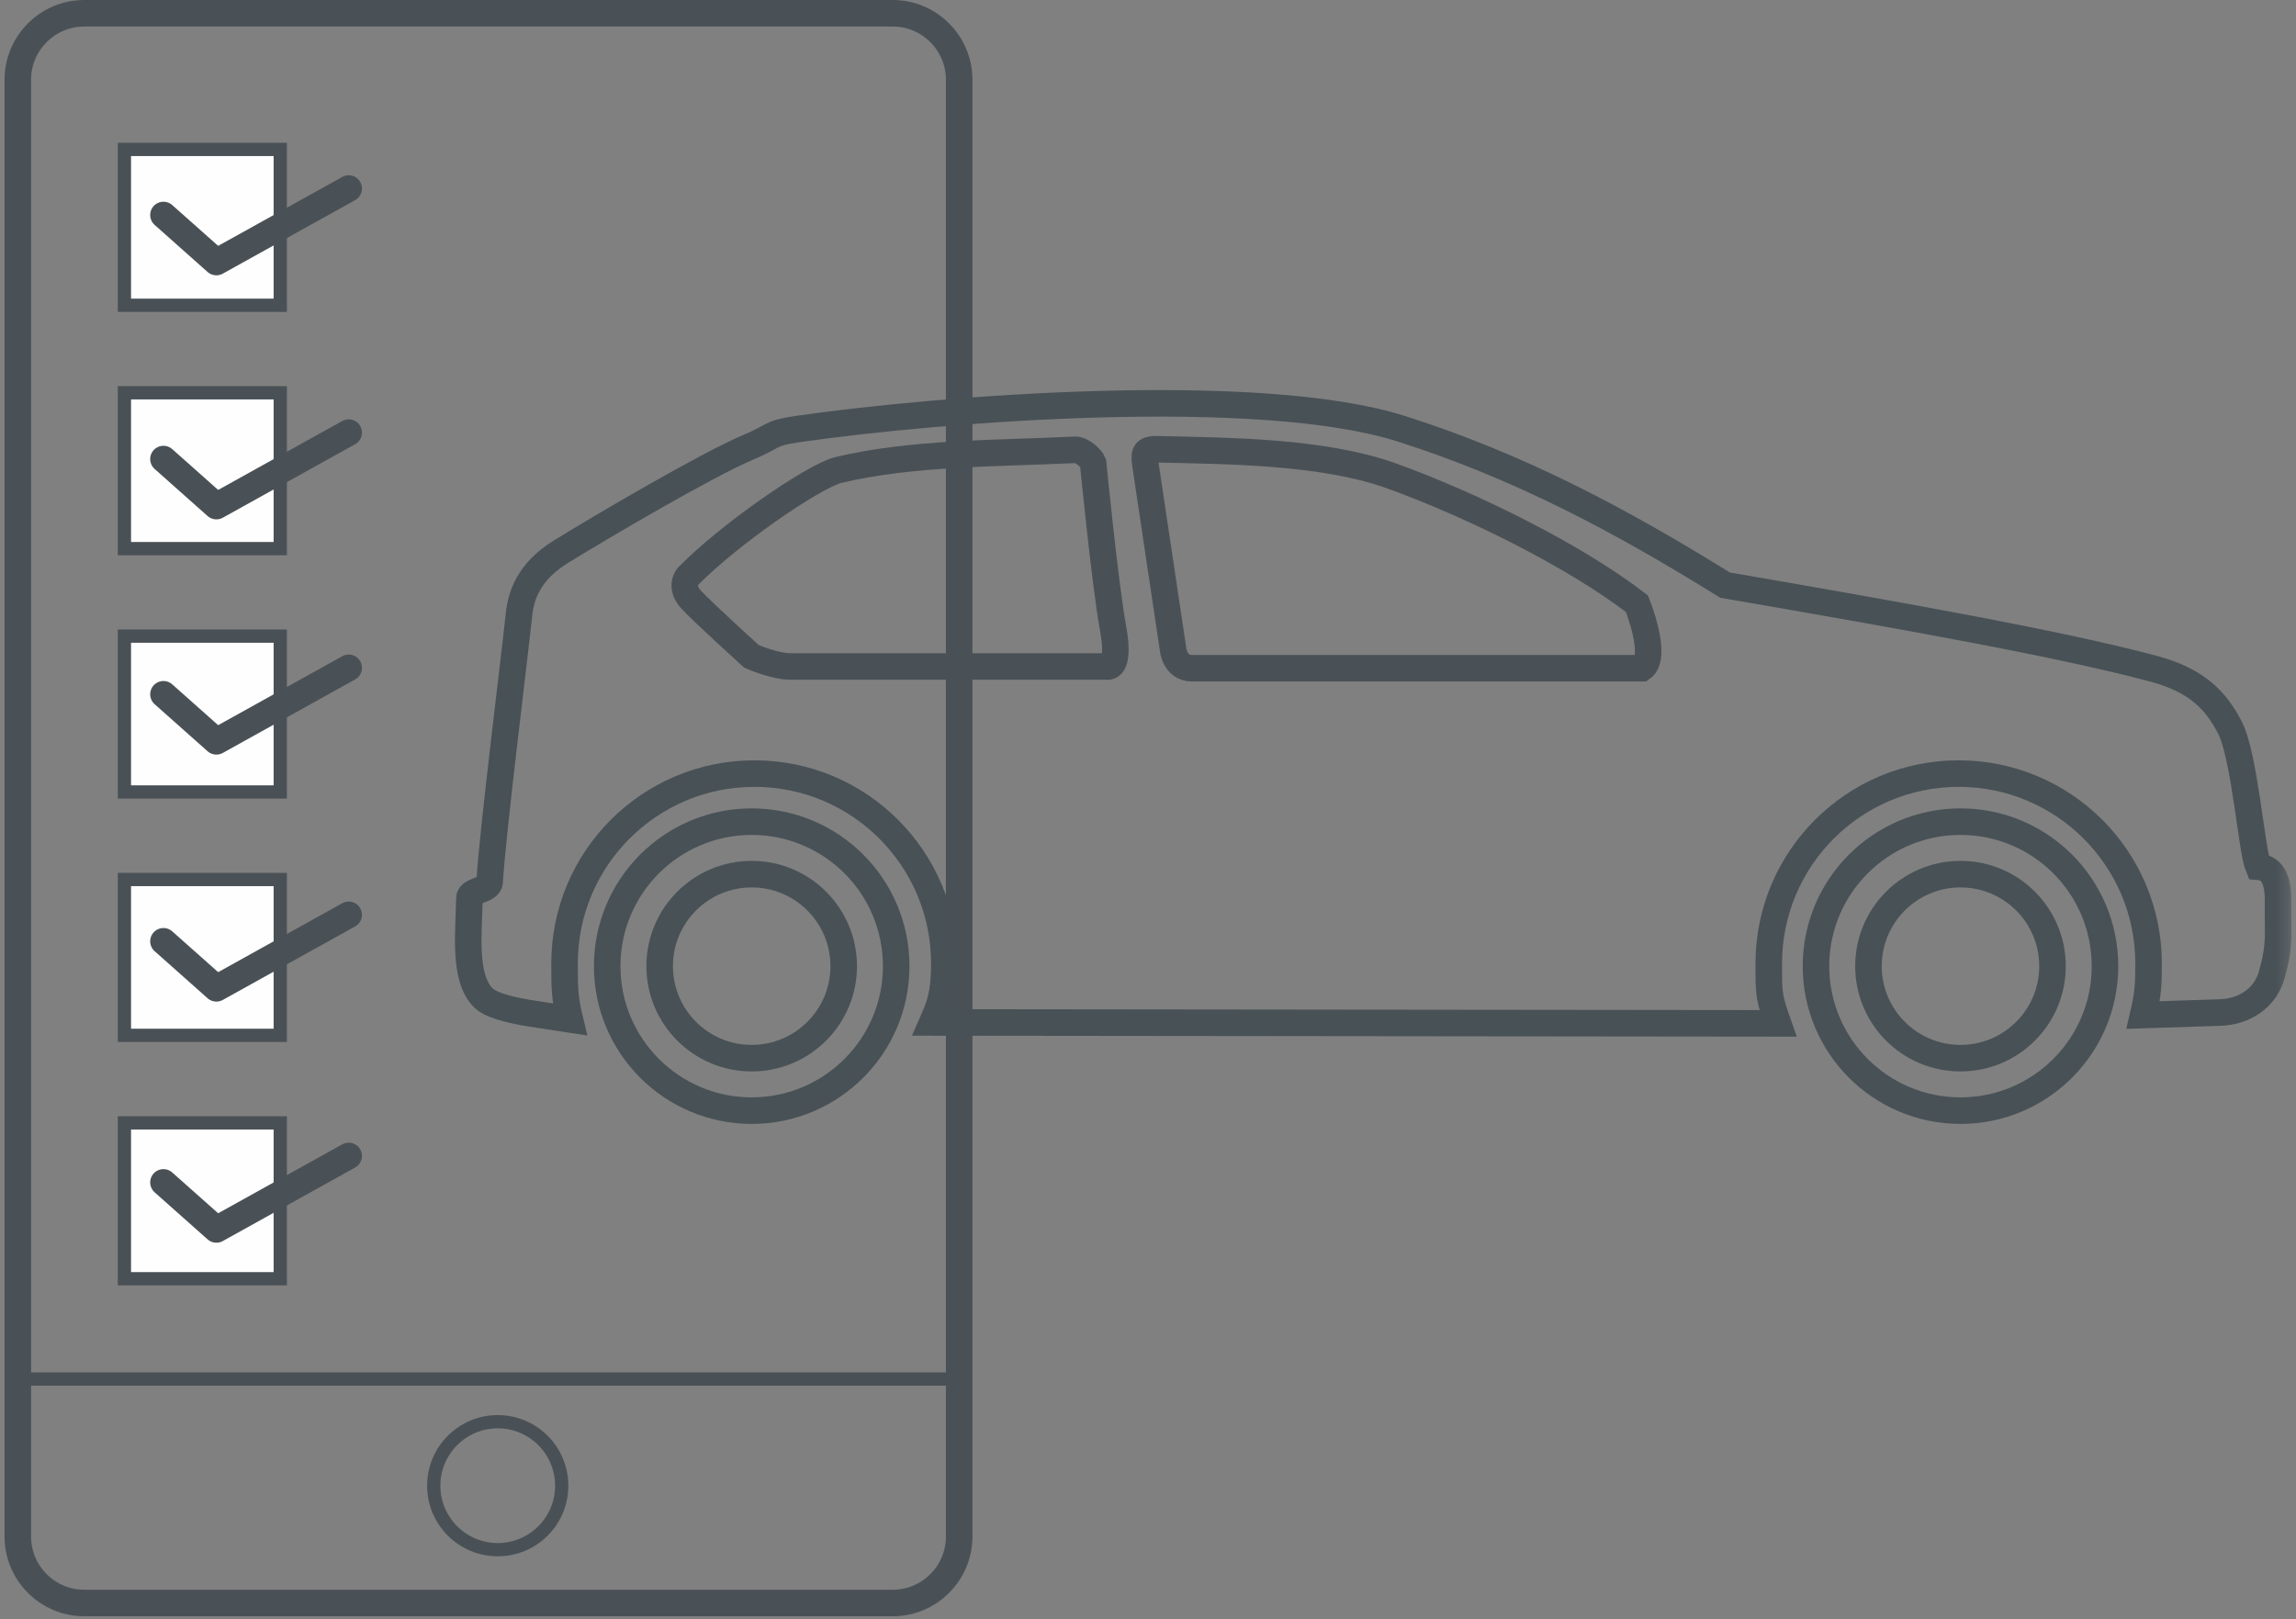<svg width="173" height="122" viewBox="0 0 173 122" fill="none" xmlns="http://www.w3.org/2000/svg">
<rect x="0" y="0" width="173" height="122" fill="#808080" stroke="none"/>
<path fill-rule="evenodd" clip-rule="evenodd" d="M67.273 120.794H6.342C3.592 120.794 1.342 118.544 1.342 115.794V6C1.342 3.25 3.592 1 6.342 1H67.273C70.023 1 72.273 3.25 72.273 6V115.794C72.273 118.544 70.023 120.794 67.273 120.794Z" stroke="#4A5156" stroke-width="2"/>
<path d="M1.343 103.918H71.656" stroke="#4A5156"/>
<path fill-rule="evenodd" clip-rule="evenodd" d="M42.325 111.955C42.325 114.617 40.166 116.776 37.504 116.776C34.841 116.776 32.682 114.617 32.682 111.955C32.682 109.292 34.841 107.133 37.504 107.133C40.166 107.133 42.325 109.292 42.325 111.955Z" stroke="#4A5156"/>
<mask id="mask0_96_6923" style="mask-type:luminance" maskUnits="userSpaceOnUse" x="0" y="0" width="173" height="122">
<path d="M0.343 121.794H172.658V0H0.343V121.794Z" fill="white"/>
</mask>
<g mask="url(#mask0_96_6923)">
<path fill-rule="evenodd" clip-rule="evenodd" d="M9.374 23.004H21.117V11.26H9.374V23.004Z" fill="#FEFEFE"/>
</g>
<mask id="mask1_96_6923" style="mask-type:luminance" maskUnits="userSpaceOnUse" x="0" y="0" width="173" height="122">
<path d="M0.343 121.794H172.658V0H0.343V121.794Z" fill="white"/>
</mask>
<g mask="url(#mask1_96_6923)">
<path fill-rule="evenodd" clip-rule="evenodd" d="M9.374 23.004H21.117V11.26H9.374V23.004Z" stroke="#4A5156"/>
</g>
<mask id="mask2_96_6923" style="mask-type:luminance" maskUnits="userSpaceOnUse" x="0" y="0" width="173" height="122">
<path d="M0.343 121.794H172.658V0H0.343V121.794Z" fill="white"/>
</mask>
<g mask="url(#mask2_96_6923)">
<path fill-rule="evenodd" clip-rule="evenodd" d="M9.374 41.342H21.117V29.598H9.374V41.342Z" fill="#FEFEFE"/>
</g>
<mask id="mask3_96_6923" style="mask-type:luminance" maskUnits="userSpaceOnUse" x="0" y="0" width="173" height="122">
<path d="M0.343 121.794H172.658V0H0.343V121.794Z" fill="white"/>
</mask>
<g mask="url(#mask3_96_6923)">
<path fill-rule="evenodd" clip-rule="evenodd" d="M9.374 41.342H21.117V29.598H9.374V41.342Z" stroke="#4A5156"/>
</g>
<mask id="mask4_96_6923" style="mask-type:luminance" maskUnits="userSpaceOnUse" x="0" y="0" width="173" height="122">
<path d="M0.343 121.794H172.658V0H0.343V121.794Z" fill="white"/>
</mask>
<g mask="url(#mask4_96_6923)">
<path fill-rule="evenodd" clip-rule="evenodd" d="M9.374 59.679H21.117V47.935H9.374V59.679Z" fill="#FEFEFE"/>
</g>
<mask id="mask5_96_6923" style="mask-type:luminance" maskUnits="userSpaceOnUse" x="0" y="0" width="173" height="122">
<path d="M0.343 121.794H172.658V0H0.343V121.794Z" fill="white"/>
</mask>
<g mask="url(#mask5_96_6923)">
<path fill-rule="evenodd" clip-rule="evenodd" d="M9.374 59.679H21.117V47.935H9.374V59.679Z" stroke="#4A5156"/>
</g>
<mask id="mask6_96_6923" style="mask-type:luminance" maskUnits="userSpaceOnUse" x="0" y="0" width="173" height="122">
<path d="M0.343 121.794H172.658V0H0.343V121.794Z" fill="white"/>
</mask>
<g mask="url(#mask6_96_6923)">
<path fill-rule="evenodd" clip-rule="evenodd" d="M9.374 78.019H21.117V66.275H9.374V78.019Z" fill="#FEFEFE"/>
</g>
<mask id="mask7_96_6923" style="mask-type:luminance" maskUnits="userSpaceOnUse" x="0" y="0" width="173" height="122">
<path d="M0.343 121.794H172.658V0H0.343V121.794Z" fill="white"/>
</mask>
<g mask="url(#mask7_96_6923)">
<path fill-rule="evenodd" clip-rule="evenodd" d="M9.374 78.019H21.117V66.275H9.374V78.019Z" stroke="#4A5156"/>
</g>
<mask id="mask8_96_6923" style="mask-type:luminance" maskUnits="userSpaceOnUse" x="0" y="0" width="173" height="122">
<path d="M0.343 121.794H172.658V0H0.343V121.794Z" fill="white"/>
</mask>
<g mask="url(#mask8_96_6923)">
<path fill-rule="evenodd" clip-rule="evenodd" d="M9.374 96.359H21.117V84.615H9.374V96.359Z" fill="#FEFEFE"/>
</g>
<mask id="mask9_96_6923" style="mask-type:luminance" maskUnits="userSpaceOnUse" x="0" y="0" width="173" height="122">
<path d="M0.343 121.794H172.658V0H0.343V121.794Z" fill="white"/>
</mask>
<g mask="url(#mask9_96_6923)">
<path fill-rule="evenodd" clip-rule="evenodd" d="M9.374 96.359H21.117V84.615H9.374V96.359Z" stroke="#4A5156"/>
</g>
<mask id="mask10_96_6923" style="mask-type:luminance" maskUnits="userSpaceOnUse" x="0" y="0" width="173" height="122">
<path d="M0.343 121.794H172.658V0H0.343V121.794Z" fill="white"/>
</mask>
<g mask="url(#mask10_96_6923)">
<path d="M12.316 16.201L16.304 19.746L26.275 14.207" stroke="#4A5156" stroke-width="2" stroke-linecap="round" stroke-linejoin="round"/>
</g>
<mask id="mask11_96_6923" style="mask-type:luminance" maskUnits="userSpaceOnUse" x="0" y="0" width="173" height="122">
<path d="M0.343 121.794H172.658V0H0.343V121.794Z" fill="white"/>
</mask>
<g mask="url(#mask11_96_6923)">
<path d="M12.316 34.592L16.304 38.137L26.275 32.598" stroke="#4A5156" stroke-width="2" stroke-linecap="round" stroke-linejoin="round"/>
</g>
<mask id="mask12_96_6923" style="mask-type:luminance" maskUnits="userSpaceOnUse" x="0" y="0" width="173" height="122">
<path d="M0.343 121.794H172.658V0H0.343V121.794Z" fill="white"/>
</mask>
<g mask="url(#mask12_96_6923)">
<path d="M12.316 52.318L16.304 55.863L26.275 50.324" stroke="#4A5156" stroke-width="2" stroke-linecap="round" stroke-linejoin="round"/>
</g>
<mask id="mask13_96_6923" style="mask-type:luminance" maskUnits="userSpaceOnUse" x="0" y="0" width="173" height="122">
<path d="M0.343 121.794H172.658V0H0.343V121.794Z" fill="white"/>
</mask>
<g mask="url(#mask13_96_6923)">
<path d="M12.316 70.93L16.304 74.475L26.275 68.936" stroke="#4A5156" stroke-width="2" stroke-linecap="round" stroke-linejoin="round"/>
</g>
<mask id="mask14_96_6923" style="mask-type:luminance" maskUnits="userSpaceOnUse" x="0" y="0" width="173" height="122">
<path d="M0.343 121.794H172.658V0H0.343V121.794Z" fill="white"/>
</mask>
<g mask="url(#mask14_96_6923)">
<path d="M12.316 89.1L16.304 92.644L26.275 87.106" stroke="#4A5156" stroke-width="2" stroke-linecap="round" stroke-linejoin="round"/>
</g>
<mask id="mask15_96_6923" style="mask-type:luminance" maskUnits="userSpaceOnUse" x="0" y="0" width="173" height="122">
<path d="M0.343 121.794H172.658V0H0.343V121.794Z" fill="white"/>
</mask>
<g mask="url(#mask15_96_6923)">
<path fill-rule="evenodd" clip-rule="evenodd" d="M42.936 76.816C42.546 75.207 42.538 74.474 42.538 72.602C42.538 64.7 48.944 58.294 56.846 58.294C64.748 58.294 71.155 64.7 71.155 72.602C71.155 74.934 70.798 75.783 70.242 77.046L133.972 77.116C133.281 75.153 133.274 74.962 133.274 72.602C133.274 64.7 139.68 58.294 147.583 58.294C155.485 58.294 161.892 64.7 161.892 72.602C161.892 74.325 161.838 74.959 161.482 76.488L167.278 76.299C169.13 76.239 170.685 75.2 171.173 73.463C171.835 71.108 171.614 70.428 171.648 68.05C171.67 66.535 171.376 65.414 170.161 65.314C169.654 64.096 169.128 56.967 168.021 54.823C167.005 52.857 165.597 51.289 162.307 50.404C155.484 48.57 144.022 46.512 129.976 44.091C122.036 39.153 114.379 35.103 105.587 32.309C94.894 28.912 71.033 30.76 60.12 32.328C57.922 32.643 58.421 32.85 56.374 33.709C53.275 35.008 45.107 39.816 42.255 41.58C39.814 43.088 39.253 44.914 39.107 46.292C38.704 50.094 37.106 62.771 36.893 66.473C36.858 67.082 35.376 67.086 35.369 67.67C35.343 70.071 34.854 73.74 36.471 75.241C36.98 75.713 38.216 76.064 39.776 76.332L42.936 76.816Z" stroke="#485156" stroke-width="2"/>
</g>
<mask id="mask16_96_6923" style="mask-type:luminance" maskUnits="userSpaceOnUse" x="0" y="0" width="173" height="122">
<path d="M0.343 121.794H172.658V0H0.343V121.794Z" fill="white"/>
</mask>
<g mask="url(#mask16_96_6923)">
<path fill-rule="evenodd" clip-rule="evenodd" d="M56.619 49.46C56.619 49.46 53.023 46.201 52.091 45.199C51.159 44.196 51.825 43.444 51.825 43.444C54.888 40.312 61.112 36.009 63.109 35.43C68.729 34.079 75.19 34.182 80.995 33.895C81.53 33.868 82.242 34.553 82.364 34.882C82.364 34.882 83.267 44.066 83.862 47.313C84.456 50.558 83.386 50.222 83.386 50.222H59.549C58.35 50.222 56.619 49.46 56.619 49.46Z" stroke="#4A5156" stroke-width="2"/>
</g>
<mask id="mask17_96_6923" style="mask-type:luminance" maskUnits="userSpaceOnUse" x="0" y="0" width="173" height="122">
<path d="M0.343 121.794H172.658V0H0.343V121.794Z" fill="white"/>
</mask>
<g mask="url(#mask17_96_6923)">
<path fill-rule="evenodd" clip-rule="evenodd" d="M88.381 48.878L86.317 35.082C86.196 34.258 86.162 33.841 87.12 33.854C92.626 33.974 99.541 34.017 104.678 35.798C110.909 38.035 118.652 41.882 123.342 45.495C123.342 45.495 124.961 49.475 123.717 50.353H89.808C88.5 50.353 88.381 48.878 88.381 48.878Z" stroke="#4A5156" stroke-width="2"/>
</g>
<mask id="mask18_96_6923" style="mask-type:luminance" maskUnits="userSpaceOnUse" x="0" y="0" width="173" height="122">
<path d="M0.343 121.794H172.658V0H0.343V121.794Z" fill="white"/>
</mask>
<g mask="url(#mask18_96_6923)">
<path fill-rule="evenodd" clip-rule="evenodd" d="M147.72 61.916C153.733 61.916 158.608 66.791 158.608 72.805C158.608 78.817 153.733 83.692 147.72 83.692C141.707 83.692 136.832 78.817 136.832 72.805C136.832 66.791 141.707 61.916 147.72 61.916Z" stroke="#485156" stroke-width="2"/>
</g>
<mask id="mask19_96_6923" style="mask-type:luminance" maskUnits="userSpaceOnUse" x="0" y="0" width="173" height="122">
<path d="M0.343 121.794H172.658V0H0.343V121.794Z" fill="white"/>
</mask>
<g mask="url(#mask19_96_6923)">
<path fill-rule="evenodd" clip-rule="evenodd" d="M154.653 72.805C154.653 76.634 151.549 79.738 147.72 79.738C143.891 79.738 140.786 76.634 140.786 72.805C140.786 68.976 143.891 65.871 147.72 65.871C151.549 65.871 154.653 68.976 154.653 72.805Z" stroke="#485156" stroke-width="2"/>
</g>
<mask id="mask20_96_6923" style="mask-type:luminance" maskUnits="userSpaceOnUse" x="0" y="0" width="173" height="122">
<path d="M0.343 121.794H172.658V0H0.343V121.794Z" fill="white"/>
</mask>
<g mask="url(#mask20_96_6923)">
<path fill-rule="evenodd" clip-rule="evenodd" d="M56.639 61.916C62.652 61.916 67.527 66.791 67.527 72.805C67.527 78.817 62.652 83.692 56.639 83.692C50.626 83.692 45.751 78.817 45.751 72.805C45.751 66.791 50.626 61.916 56.639 61.916Z" stroke="#485156" stroke-width="2"/>
</g>
<mask id="mask21_96_6923" style="mask-type:luminance" maskUnits="userSpaceOnUse" x="0" y="0" width="173" height="122">
<path d="M0.343 121.794H172.658V0H0.343V121.794Z" fill="white"/>
</mask>
<g mask="url(#mask21_96_6923)">
<path fill-rule="evenodd" clip-rule="evenodd" d="M63.572 72.805C63.572 76.634 60.468 79.738 56.639 79.738C52.81 79.738 49.705 76.634 49.705 72.805C49.705 68.976 52.81 65.871 56.639 65.871C60.468 65.871 63.572 68.976 63.572 72.805Z" stroke="#485156" stroke-width="2"/>
</g>
</svg>
